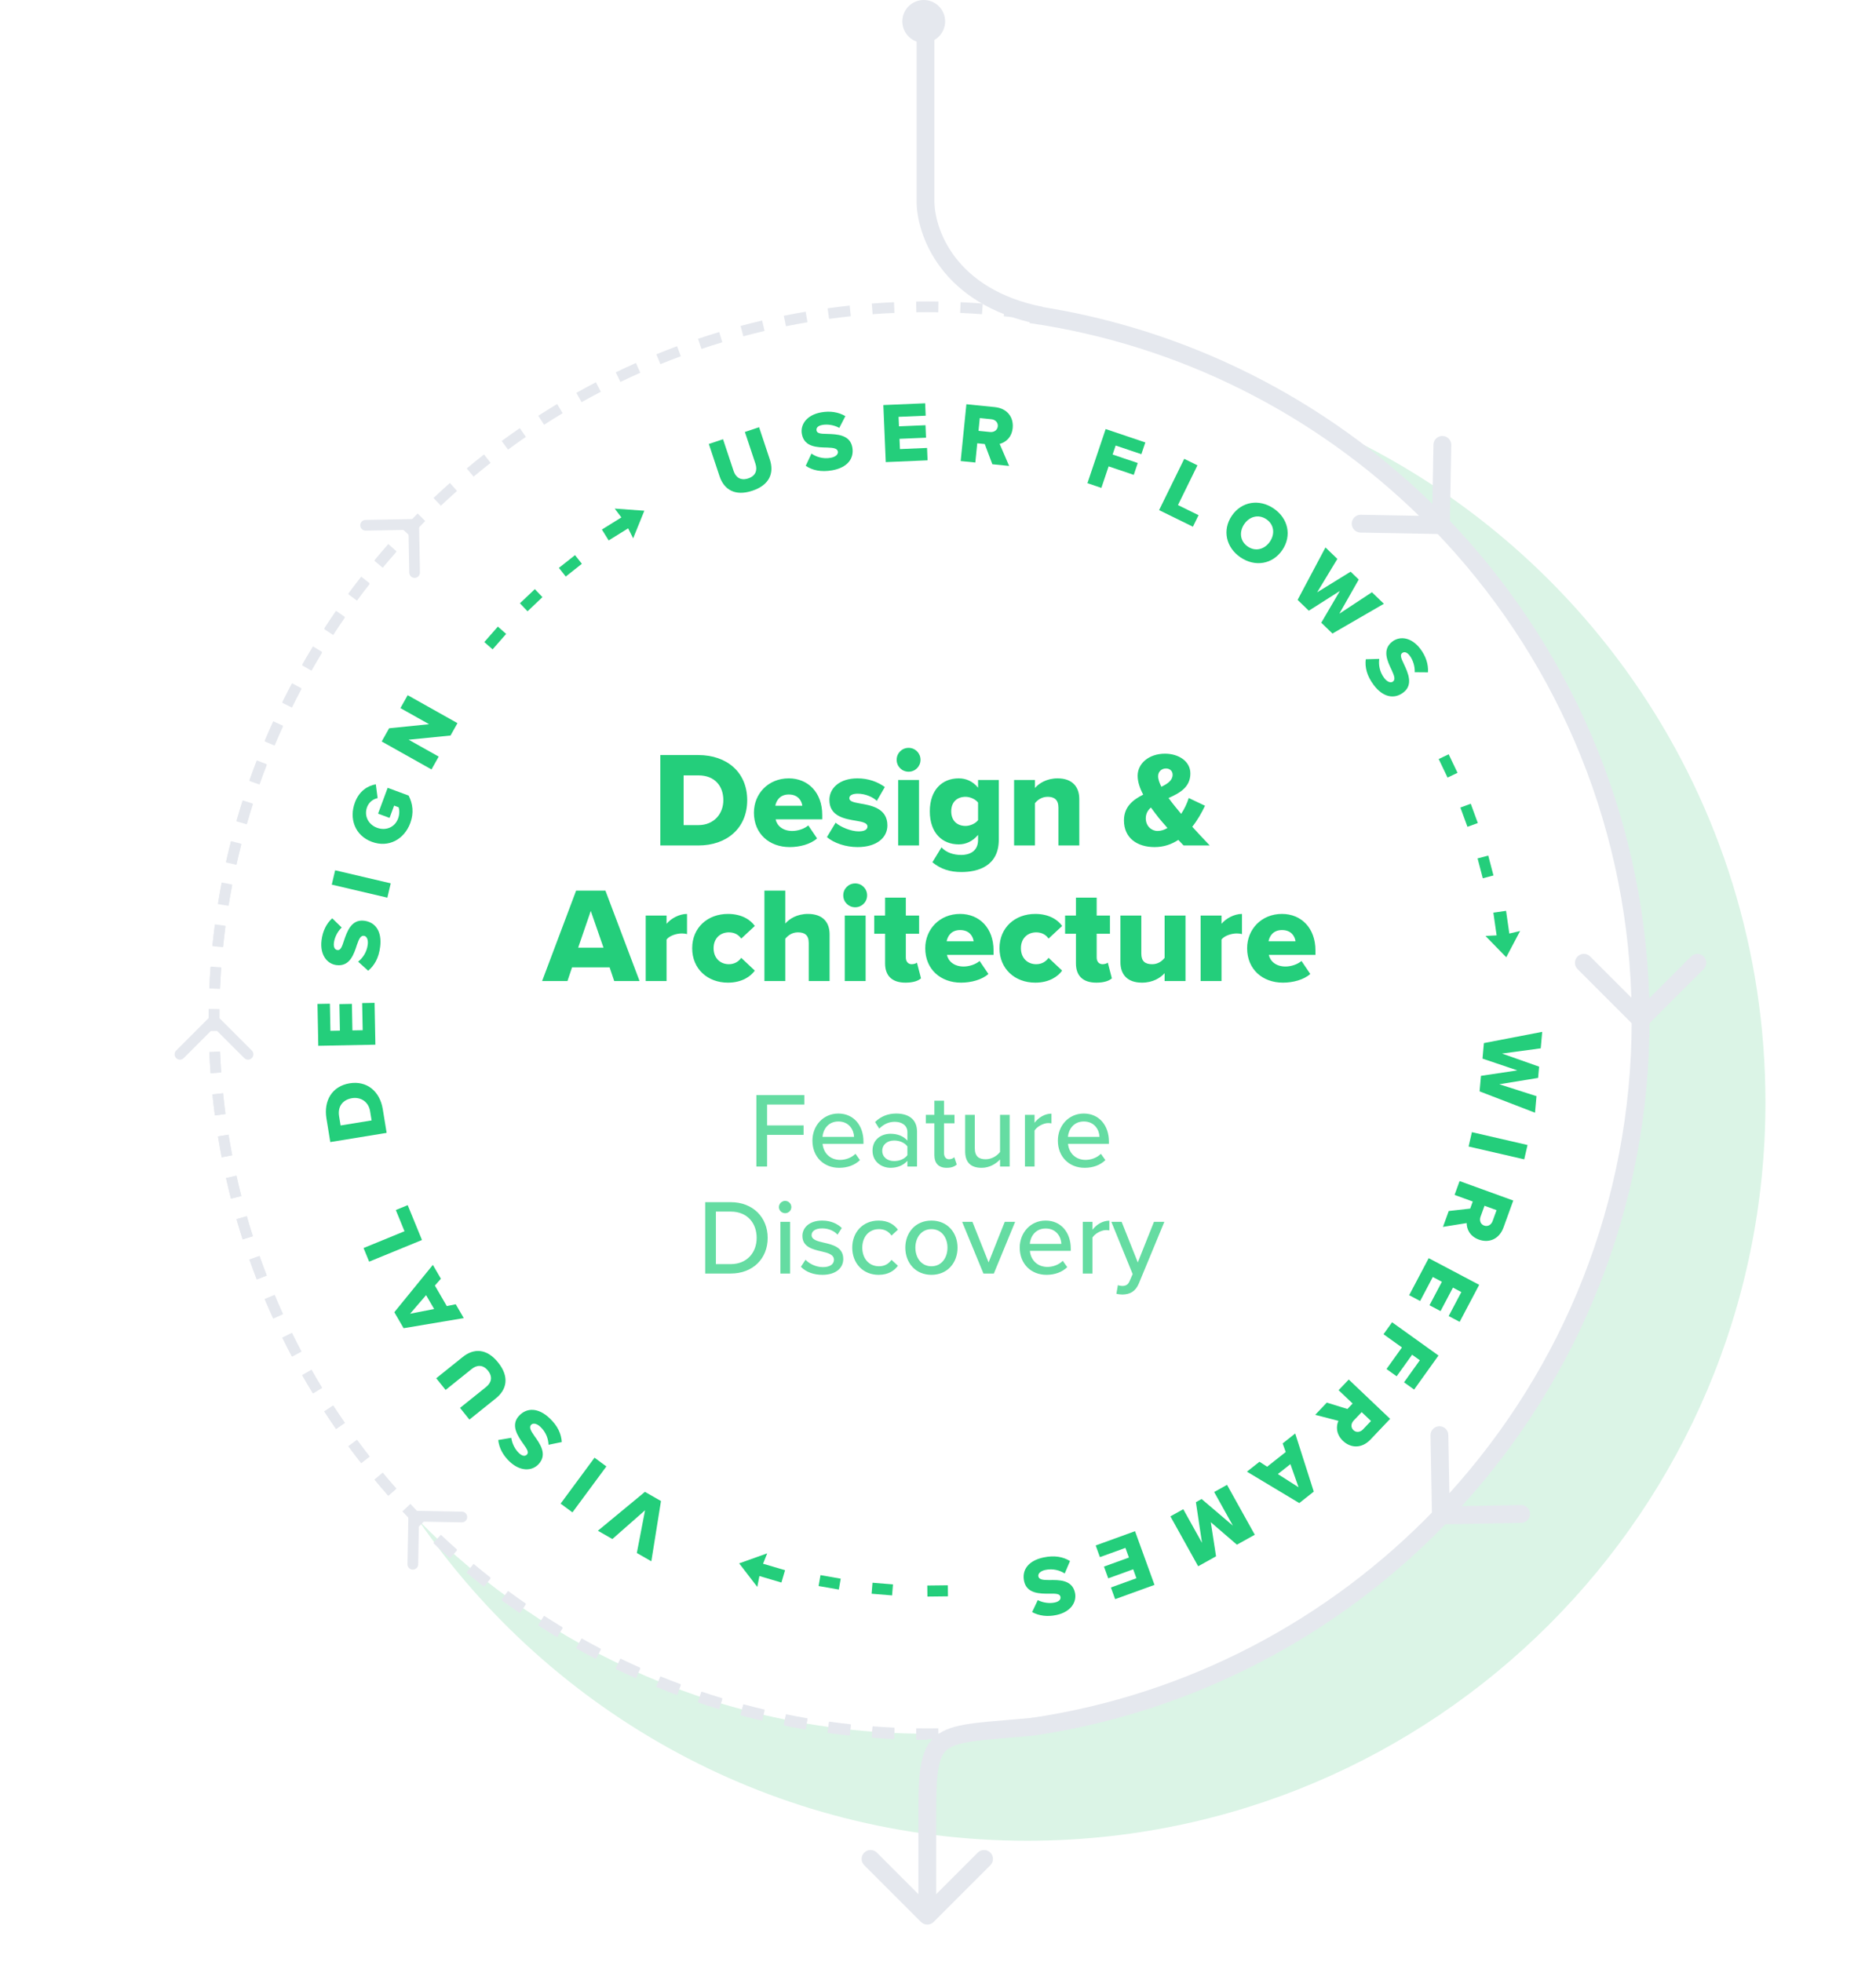 <svg width="526" height="550" viewBox="0 0 526 550" fill="none" xmlns="http://www.w3.org/2000/svg">
<g clip-path="url(#clip0_1_626)">
<g clip-path="url(#clip1_1_626)">
<path opacity="0.4" fill-rule="evenodd" clip-rule="evenodd" d="M260 486C370.457 486 460 396.457 460 286C460 216.059 424.099 154.503 369.72 118.756C443.405 150.449 495 223.699 495 309C495 423.323 402.323 516 288 516C217.159 516 154.629 480.414 117.312 426.143C153.6 463.086 204.124 486 260 486Z" fill="#A5E5C0"/>
<path fill-rule="evenodd" clip-rule="evenodd" d="M256.882 84.524C257.919 84.508 258.959 84.5 260 84.5C261.041 84.5 262.081 84.508 263.118 84.524L263.073 87.523C262.05 87.508 261.026 87.5 260 87.5C258.974 87.5 257.95 87.508 256.927 87.523L256.882 84.524ZM244.44 85.092C246.504 84.934 248.576 84.808 250.656 84.713L250.793 87.71C248.743 87.803 246.702 87.928 244.669 88.083L244.44 85.092ZM269.344 84.713C271.424 84.808 273.496 84.934 275.56 85.092L275.331 88.083C273.298 87.928 271.257 87.803 269.207 87.71L269.344 84.713ZM232.051 86.423C234.103 86.138 236.165 85.884 238.236 85.662L238.556 88.645C236.516 88.864 234.485 89.114 232.464 89.394L232.051 86.423ZM281.764 85.662C283.835 85.884 285.897 86.138 287.949 86.423L287.536 89.394C285.515 89.114 283.484 88.864 281.444 88.645L281.764 85.662ZM219.77 88.517C221.801 88.105 223.842 87.725 225.894 87.375L226.398 90.332C224.377 90.677 222.366 91.052 220.366 91.457L219.77 88.517ZM294.106 87.375C296.158 87.725 298.2 88.105 300.23 88.517L299.634 91.457C297.634 91.052 295.623 90.677 293.602 90.332L294.106 87.375ZM207.643 91.37C209.645 90.832 211.659 90.325 213.685 89.849L214.372 92.769C212.376 93.238 210.392 93.738 208.42 94.267L207.643 91.37ZM306.315 89.849C308.341 90.325 310.355 90.832 312.357 91.37L311.58 94.267C309.608 93.738 307.624 93.238 305.628 92.769L306.315 89.849ZM195.715 94.972C197.68 94.311 199.659 93.68 201.65 93.078L202.518 95.95C200.556 96.543 198.607 97.165 196.672 97.816L195.715 94.972ZM318.35 93.078C320.341 93.68 322.32 94.311 324.285 94.972L323.328 97.816C321.393 97.165 319.444 96.543 317.482 95.95L318.35 93.078ZM184.037 99.31C185.957 98.528 187.893 97.774 189.842 97.05L190.887 99.862C188.966 100.576 187.06 101.318 185.168 102.089L184.037 99.31ZM330.158 97.05C332.107 97.774 334.043 98.528 335.963 99.31L334.832 102.089C332.94 101.318 331.034 100.576 329.113 99.862L330.158 97.05ZM172.649 104.367C174.518 103.466 176.403 102.594 178.303 101.75L179.521 104.492C177.649 105.323 175.792 106.183 173.951 107.07L172.649 104.367ZM341.697 101.75C343.597 102.594 345.482 103.466 347.351 104.367L346.049 107.07C344.208 106.183 342.351 105.323 340.479 104.492L341.697 101.75ZM161.599 110.12C163.409 109.105 165.236 108.117 167.079 107.158L168.465 109.819C166.648 110.764 164.849 111.737 163.066 112.736L161.599 110.12ZM352.921 107.158C354.764 108.117 356.591 109.105 358.401 110.12L356.934 112.736C355.151 111.737 353.352 110.764 351.535 109.819L352.921 107.158ZM150.925 116.546C152.669 115.421 154.432 114.322 156.212 113.25L157.759 115.821C156.005 116.877 154.269 117.959 152.551 119.067L150.925 116.546ZM363.788 113.25C365.568 114.322 367.331 115.421 369.075 116.546L367.449 119.067C365.731 117.959 363.995 116.877 362.241 115.821L363.788 113.25ZM140.669 123.618C142.341 122.388 144.032 121.183 145.743 120.003L147.446 122.473C145.761 123.635 144.094 124.822 142.448 126.035L140.669 123.618ZM374.257 120.003C375.968 121.183 377.659 122.388 379.331 123.619L377.552 126.035C375.906 124.822 374.239 123.635 372.554 122.473L374.257 120.003ZM130.868 131.309C132.461 129.978 134.075 128.671 135.709 127.389L137.561 129.749C135.951 131.012 134.361 132.3 132.792 133.611L130.868 131.309ZM384.291 127.389C385.925 128.671 387.539 129.978 389.132 131.309L387.208 133.611C385.639 132.3 384.049 131.012 382.439 129.749L384.291 127.389ZM121.559 139.588C123.067 138.161 124.598 136.757 126.15 135.377L128.144 137.619C126.614 138.979 125.106 140.362 123.62 141.767L121.559 139.588ZM393.85 135.377C395.402 136.757 396.933 138.161 398.441 139.588L396.38 141.767C394.893 140.362 393.386 138.979 391.857 137.619L393.85 135.377ZM402.901 143.938C403.633 144.674 404.359 145.416 405.08 146.164C405.768 146.877 406.45 147.595 407.127 148.319L404.937 150.369C404.27 149.656 403.598 148.949 402.92 148.246C402.21 147.509 401.494 146.778 400.773 146.053L402.901 143.938ZM114.92 146.164C115.641 145.416 116.367 144.674 117.099 143.938L119.227 146.053C118.506 146.778 117.79 147.51 117.08 148.246C116.402 148.949 115.73 149.656 115.063 150.369L112.873 148.319C113.55 147.595 114.232 146.877 114.92 146.164ZM105.006 157.232C106.274 155.708 107.563 154.203 108.874 152.717L111.124 154.703C109.832 156.166 108.562 157.649 107.313 159.15L105.006 157.232ZM411.126 152.717C412.437 154.203 413.726 155.708 414.994 157.232L412.687 159.15C411.438 157.649 410.168 156.166 408.876 154.703L411.126 152.717ZM97.676 166.591C98.852 164.995 100.051 163.417 101.273 161.857L103.635 163.707C102.431 165.243 101.25 166.798 100.092 168.37L97.676 166.591ZM418.727 161.857C419.949 163.417 421.148 164.995 422.324 166.591L419.908 168.37C418.75 166.798 417.569 165.243 416.365 163.707L418.727 161.857ZM90.909 176.364C91.989 174.702 93.093 173.056 94.221 171.428L96.687 173.136C95.576 174.74 94.489 176.361 93.425 177.999L90.909 176.364ZM425.779 171.428C426.907 173.056 428.011 174.702 429.091 176.365L426.575 177.999C425.511 176.361 424.424 174.74 423.313 173.136L425.779 171.428ZM84.729 186.52C85.709 184.796 86.715 183.088 87.744 181.396L90.307 182.956C89.293 184.622 88.302 186.305 87.337 188.003L84.729 186.52ZM432.256 181.396C433.285 183.088 434.291 184.796 435.271 186.52L432.663 188.003C431.698 186.305 430.707 184.623 429.693 182.956L432.256 181.396ZM79.159 197.023C80.036 195.244 80.939 193.48 81.866 191.731L84.516 193.136C83.603 194.859 82.714 196.597 81.85 198.35L79.159 197.023ZM438.134 191.731C439.061 193.48 439.964 195.244 440.841 197.023L438.15 198.35C437.286 196.597 436.397 194.859 435.483 193.136L438.134 191.731ZM74.221 207.838C74.991 206.009 75.788 204.194 76.61 202.394L79.339 203.64C78.529 205.413 77.745 207.201 76.986 209.002L74.221 207.838ZM443.39 202.394C444.212 204.194 445.009 206.009 445.779 207.838L443.014 209.002C442.255 207.201 441.471 205.413 440.661 203.64L443.39 202.394ZM69.933 218.927C70.594 217.055 71.281 215.196 71.995 213.351L74.793 214.433C74.09 216.251 73.413 218.082 72.762 219.925L69.933 218.927ZM448.005 213.351C448.719 215.196 449.406 217.055 450.067 218.927L447.238 219.925C446.587 218.082 445.91 216.251 445.207 214.433L448.005 213.351ZM66.312 230.25C66.86 228.342 67.436 226.445 68.038 224.561L70.896 225.475C70.302 227.331 69.735 229.199 69.195 231.078L66.312 230.25ZM451.961 224.561C452.564 226.445 453.14 228.342 453.688 230.25L450.805 231.078C450.265 229.199 449.698 227.331 449.104 225.475L451.961 224.561ZM63.37 241.77C63.804 239.832 64.266 237.905 64.755 235.988L67.662 236.731C67.18 238.618 66.725 240.517 66.297 242.426L63.37 241.77ZM455.245 235.988C455.734 237.905 456.196 239.832 456.63 241.771L453.703 242.426C453.275 240.517 452.82 238.618 452.338 236.731L455.245 235.988ZM61.117 253.442C61.435 251.481 61.782 249.53 62.157 247.589L65.103 248.158C64.734 250.07 64.392 251.992 64.078 253.923L61.117 253.442ZM457.843 247.589C458.218 249.53 458.565 251.481 458.883 253.442L455.922 253.923C455.608 251.992 455.266 250.07 454.897 248.158L457.843 247.589ZM59.558 265.229C59.76 263.252 59.991 261.283 60.25 259.323L63.224 259.717C62.969 261.647 62.742 263.587 62.542 265.534L59.558 265.229ZM459.75 259.323C460.009 261.283 460.24 263.252 460.442 265.229L457.458 265.534C457.258 263.587 457.031 261.647 456.775 259.717L459.75 259.323ZM58.694 277.084C58.78 275.099 58.895 273.121 59.039 271.151L62.031 271.369C61.89 273.31 61.776 275.258 61.691 277.214L58.694 277.084ZM460.961 271.151C461.105 273.121 461.22 275.099 461.306 277.084L458.309 277.214C458.224 275.258 458.11 273.31 457.969 271.369L460.961 271.151ZM58.5 286C58.5 285.006 58.507 284.015 58.522 283.025L61.521 283.068C61.507 284.044 61.5 285.021 61.5 286C61.5 286.979 61.507 287.956 61.521 288.932L58.522 288.975C58.507 287.985 58.5 286.993 58.5 286ZM461.478 283.025C461.493 284.015 461.5 285.007 461.5 286C461.5 286.994 461.493 287.985 461.478 288.975L458.479 288.932C458.493 287.956 458.5 286.979 458.5 286C458.5 285.021 458.493 284.044 458.479 283.068L461.478 283.025ZM59.039 300.849C58.895 298.879 58.78 296.901 58.694 294.916L61.691 294.786C61.776 296.742 61.89 298.69 62.031 300.631L59.039 300.849ZM461.306 294.916C461.22 296.901 461.105 298.879 460.961 300.849L457.969 300.631C458.11 298.69 458.224 296.742 458.309 294.786L461.306 294.916ZM60.25 312.677C59.991 310.717 59.76 308.748 59.558 306.771L62.542 306.466C62.742 308.413 62.969 310.353 63.224 312.283L60.25 312.677ZM460.442 306.771C460.24 308.748 460.009 310.717 459.75 312.677L456.775 312.283C457.031 310.353 457.258 308.413 457.458 306.466L460.442 306.771ZM62.157 324.411C61.782 322.47 61.435 320.519 61.117 318.558L64.078 318.077C64.392 320.008 64.734 321.93 65.103 323.842L62.157 324.411ZM458.883 318.558C458.564 320.519 458.218 322.47 457.843 324.411L454.897 323.842C455.266 321.93 455.608 320.008 455.922 318.077L458.883 318.558ZM64.755 336.012C64.266 334.095 63.804 332.168 63.37 330.229L66.297 329.574C66.725 331.483 67.18 333.382 67.662 335.269L64.755 336.012ZM456.63 330.23C456.196 332.168 455.734 334.095 455.245 336.012L452.338 335.269C452.82 333.382 453.275 331.483 453.703 329.574L456.63 330.23ZM68.038 347.439C67.436 345.555 66.86 343.658 66.312 341.75L69.195 340.922C69.735 342.801 70.302 344.669 70.896 346.525L68.038 347.439ZM453.688 341.75C453.14 343.658 452.564 345.555 451.961 347.439L449.104 346.525C449.698 344.669 450.265 342.801 450.805 340.922L453.688 341.75ZM71.995 358.649C71.281 356.804 70.594 354.945 69.933 353.073L72.762 352.075C73.413 353.918 74.09 355.749 74.793 357.567L71.995 358.649ZM450.067 353.073C449.406 354.945 448.719 356.804 448.005 358.649L445.207 357.567C445.91 355.749 446.587 353.918 447.238 352.075L450.067 353.073ZM76.61 369.606C75.788 367.806 74.991 365.991 74.221 364.162L76.986 362.998C77.745 364.799 78.529 366.587 79.339 368.36L76.61 369.606ZM445.779 364.162C445.009 365.991 444.212 367.806 443.39 369.606L440.661 368.36C441.471 366.587 442.255 364.799 443.014 362.998L445.779 364.162ZM81.866 380.269C80.939 378.52 80.036 376.756 79.159 374.977L81.85 373.65C82.714 375.403 83.603 377.141 84.516 378.864L81.866 380.269ZM440.841 374.977C439.964 376.756 439.061 378.52 438.134 380.269L435.483 378.864C436.397 377.141 437.286 375.403 438.15 373.65L440.841 374.977ZM87.744 390.603C86.715 388.912 85.709 387.204 84.729 385.48L87.337 383.997C88.302 385.695 89.293 387.378 90.307 389.044L87.744 390.603ZM435.271 385.48C434.291 387.204 433.285 388.912 432.256 390.604L429.693 389.044C430.707 387.378 431.697 385.695 432.663 383.997L435.271 385.48ZM94.221 400.572C93.093 398.944 91.989 397.298 90.909 395.635L93.425 394.001C94.489 395.639 95.576 397.26 96.687 398.864L94.221 400.572ZM429.091 395.635C428.011 397.298 426.907 398.944 425.779 400.572L423.313 398.864C424.424 397.26 425.511 395.639 426.575 394.001L429.091 395.635ZM101.273 410.143C100.051 408.583 98.852 407.005 97.676 405.409L100.092 403.63C101.25 405.202 102.431 406.757 103.635 408.293L101.273 410.143ZM422.324 405.409C421.148 407.005 419.949 408.583 418.727 410.143L416.365 408.293C417.569 406.757 418.75 405.202 419.908 403.63L422.324 405.409ZM108.874 419.283C107.563 417.797 106.274 416.292 105.006 414.768L107.313 412.85C108.562 414.351 109.832 415.834 111.124 417.297L108.874 419.283ZM414.994 414.768C413.726 416.292 412.437 417.797 411.126 419.283L408.876 417.297C410.168 415.834 411.438 414.351 412.687 412.85L414.994 414.768ZM114.92 425.836C114.232 425.123 113.55 424.405 112.873 423.681L115.063 421.631C115.73 422.344 116.402 423.051 117.08 423.754C117.79 424.49 118.506 425.221 119.227 425.947L117.099 428.062C116.367 427.326 115.641 426.584 114.92 425.836ZM407.127 423.681C406.45 424.405 405.768 425.123 405.08 425.836C404.359 426.584 403.633 427.326 402.901 428.062L400.773 425.947C401.494 425.221 402.21 424.491 402.92 423.754C403.598 423.051 404.27 422.344 404.937 421.631L407.127 423.681ZM126.15 436.623C124.598 435.243 123.067 433.839 121.559 432.412L123.62 430.233C125.106 431.638 126.614 433.021 128.144 434.381L126.15 436.623ZM398.441 432.412C396.933 433.839 395.402 435.243 393.85 436.623L391.857 434.381C393.386 433.021 394.893 431.638 396.38 430.233L398.441 432.412ZM135.709 444.611C134.075 443.329 132.461 442.022 130.868 440.691L132.792 438.389C134.361 439.7 135.951 440.988 137.561 442.251L135.709 444.611ZM389.132 440.691C387.539 442.022 385.925 443.329 384.291 444.611L382.439 442.251C384.049 440.988 385.639 439.7 387.208 438.389L389.132 440.691ZM145.743 451.997C144.032 450.817 142.341 449.612 140.669 448.381L142.448 445.965C144.094 447.178 145.761 448.365 147.446 449.527L145.743 451.997ZM379.331 448.382C377.659 449.612 375.968 450.817 374.257 451.997L372.554 449.527C374.239 448.365 375.906 447.178 377.552 445.965L379.331 448.382ZM156.212 458.75C154.432 457.678 152.669 456.579 150.925 455.454L152.551 452.933C154.269 454.041 156.005 455.123 157.759 456.179L156.212 458.75ZM369.075 455.454C367.331 456.579 365.568 457.678 363.788 458.75L362.241 456.179C363.995 455.123 365.731 454.041 367.449 452.933L369.075 455.454ZM167.079 464.842C165.236 463.883 163.409 462.895 161.599 461.88L163.066 459.264C164.849 460.263 166.648 461.236 168.465 462.181L167.079 464.842ZM358.401 461.88C356.591 462.895 354.764 463.883 352.921 464.842L351.535 462.181C353.352 461.236 355.151 460.263 356.934 459.264L358.401 461.88ZM178.303 470.25C176.403 469.406 174.518 468.534 172.649 467.633L173.951 464.93C175.792 465.817 177.649 466.677 179.521 467.508L178.303 470.25ZM347.351 467.633C345.482 468.534 343.597 469.406 341.697 470.25L340.479 467.508C342.351 466.677 344.208 465.817 346.049 464.93L347.351 467.633ZM189.842 474.95C187.893 474.226 185.957 473.472 184.037 472.69L185.168 469.911C187.06 470.682 188.966 471.424 190.887 472.138L189.842 474.95ZM335.963 472.69C334.043 473.472 332.107 474.226 330.158 474.95L329.113 472.138C331.034 471.424 332.94 470.682 334.832 469.911L335.963 472.69ZM201.65 478.922C199.659 478.32 197.68 477.689 195.715 477.028L196.672 474.184C198.607 474.835 200.556 475.457 202.518 476.05L201.65 478.922ZM324.285 477.028C322.32 477.689 320.341 478.32 318.35 478.922L317.482 476.05C319.444 475.457 321.393 474.835 323.328 474.184L324.285 477.028ZM213.685 482.151C211.659 481.675 209.645 481.168 207.643 480.63L208.42 477.733C210.392 478.262 212.376 478.762 214.372 479.231L213.685 482.151ZM312.357 480.63C310.355 481.168 308.341 481.675 306.315 482.151L305.628 479.231C307.624 478.762 309.608 478.262 311.58 477.733L312.357 480.63ZM225.894 484.625C223.842 484.275 221.8 483.895 219.77 483.483L220.366 480.543C222.366 480.948 224.377 481.323 226.398 481.668L225.894 484.625ZM300.23 483.483C298.199 483.895 296.158 484.275 294.106 484.625L293.602 481.668C295.623 481.323 297.634 480.948 299.634 480.543L300.23 483.483ZM238.236 486.338C236.165 486.116 234.103 485.862 232.051 485.577L232.464 482.606C234.485 482.886 236.516 483.136 238.556 483.355L238.236 486.338ZM287.949 485.577C285.897 485.862 283.835 486.116 281.764 486.338L281.444 483.355C283.484 483.136 285.515 482.886 287.536 482.606L287.949 485.577ZM250.656 487.287C248.576 487.192 246.504 487.066 244.44 486.908L244.669 483.917C246.702 484.072 248.743 484.197 250.793 484.29L250.656 487.287ZM275.56 486.908C273.496 487.066 271.424 487.192 269.344 487.287L269.207 484.29C271.257 484.197 273.298 484.072 275.331 483.917L275.56 486.908ZM260 487.5C258.959 487.5 257.919 487.492 256.882 487.476L256.927 484.477C257.95 484.492 258.974 484.5 260 484.5C261.026 484.5 262.05 484.492 263.073 484.477L263.118 487.476C262.081 487.492 261.041 487.5 260 487.5Z" fill="#E5E8EE"/>
<path fill-rule="evenodd" clip-rule="evenodd" d="M114.5 424.973C114.515 424.144 115.199 423.485 116.027 423.5L129.525 423.747C130.353 423.762 131.012 424.446 130.997 425.274C130.982 426.103 130.298 426.762 129.47 426.747L118.824 426.552L117.447 427.921L117.253 438.525C117.237 439.353 116.554 440.013 115.725 439.997C114.897 439.982 114.238 439.299 114.253 438.47L114.5 424.973ZM126.15 436.828C124.598 435.448 123.067 434.044 121.559 432.617L123.62 430.437C125.106 431.843 126.614 433.226 128.143 434.586L126.15 436.828ZM135.709 444.816C134.075 443.534 132.461 442.227 130.868 440.896L132.792 438.593C134.361 439.905 135.951 441.193 137.561 442.456L135.709 444.816ZM145.742 452.202C144.032 451.022 142.341 449.817 140.669 448.586L142.447 446.17C144.094 447.383 145.76 448.57 147.445 449.732L145.742 452.202ZM156.212 458.954C154.431 457.882 152.669 456.784 150.925 455.659L152.551 453.138C154.269 454.246 156.005 455.328 157.759 456.384L156.212 458.954ZM167.079 465.047C165.235 464.087 163.408 463.1 161.599 462.085L163.066 459.468C164.848 460.468 166.648 461.441 168.464 462.386L167.079 465.047ZM178.303 470.455C176.403 469.611 174.518 468.738 172.649 467.838L173.951 465.135C175.792 466.022 177.649 466.882 179.52 467.713L178.303 470.455ZM189.842 475.155C187.892 474.43 185.957 473.677 184.036 472.895L185.168 470.116C187.06 470.887 188.966 471.629 190.887 472.342L189.842 475.155ZM201.65 479.127C199.659 478.525 197.68 477.894 195.715 477.233L196.671 474.389C198.607 475.04 200.556 475.662 202.518 476.255L201.65 479.127ZM213.685 482.356C211.659 481.88 209.645 481.373 207.642 480.835L208.42 477.938C210.392 478.467 212.376 478.967 214.372 479.436L213.685 482.356ZM225.894 484.83C223.842 484.48 221.8 484.099 219.77 483.688L220.366 480.748C222.366 481.153 224.377 481.528 226.398 481.873L225.894 484.83ZM238.235 486.543C236.164 486.321 234.103 486.067 232.051 485.782L232.463 482.811C234.485 483.091 236.516 483.341 238.556 483.56L238.235 486.543ZM250.656 487.492C248.576 487.397 246.503 487.271 244.44 487.113L244.668 484.122C246.701 484.277 248.743 484.402 250.793 484.495L250.656 487.492ZM260 487.705C258.958 487.705 257.919 487.697 256.881 487.681L256.927 484.682C257.949 484.697 258.974 484.705 260 484.705V487.705Z" fill="#E5E8EE"/>
<path fill-rule="evenodd" clip-rule="evenodd" d="M115.973 145.5C116.801 145.485 117.485 146.144 117.5 146.973L117.747 160.47C117.762 161.299 117.103 161.982 116.274 161.997C115.446 162.013 114.762 161.353 114.747 160.525L114.549 149.683L113.338 148.549L102.53 148.747C101.701 148.762 101.018 148.103 101.002 147.274C100.987 146.446 101.646 145.762 102.475 145.747L115.973 145.5ZM111.124 154.498C109.832 155.961 108.562 157.444 107.313 158.945L105.006 157.027C106.274 155.503 107.563 153.998 108.874 152.513L111.124 154.498ZM103.635 163.502C102.431 165.038 101.25 166.593 100.092 168.165L97.676 166.386C98.852 164.79 100.051 163.212 101.273 161.652L103.635 163.502ZM96.687 172.931C95.576 174.535 94.489 176.156 93.425 177.794L90.909 176.16C91.989 174.497 93.093 172.851 94.221 171.223L96.687 172.931ZM90.307 182.751C89.293 184.418 88.302 186.1 87.337 187.798L84.729 186.315C85.709 184.591 86.715 182.883 87.744 181.192L90.307 182.751ZM84.516 192.931C83.603 194.654 82.714 196.392 81.85 198.145L79.159 196.818C80.036 195.039 80.939 193.275 81.866 191.526L84.516 192.931ZM79.339 203.435C78.529 205.208 77.745 206.996 76.986 208.797L74.221 207.633C74.991 205.804 75.788 203.989 76.61 202.189L79.339 203.435ZM74.793 214.228C74.09 216.046 73.413 217.877 72.762 219.72L69.933 218.722C70.594 216.85 71.281 214.992 71.995 213.146L74.793 214.228ZM70.896 225.27C70.302 227.126 69.735 228.994 69.195 230.874L66.312 230.045C66.86 228.137 67.436 226.241 68.038 224.356L70.896 225.27ZM67.662 236.526C67.18 238.414 66.725 240.312 66.297 242.221L63.37 241.566C63.804 239.628 64.266 237.7 64.755 235.783L67.662 236.526ZM65.103 247.953C64.734 249.865 64.392 251.787 64.078 253.718L61.117 253.237C61.435 251.276 61.782 249.325 62.157 247.384L65.103 247.953ZM63.224 259.512C62.969 261.442 62.742 263.382 62.542 265.329L59.558 265.024C59.76 263.047 59.991 261.078 60.25 259.118L63.224 259.512ZM62.031 271.164C61.89 273.105 61.776 275.054 61.691 277.009L58.694 276.879C58.78 274.894 58.895 272.916 59.039 270.946L62.031 271.164ZM61.521 282.863C61.507 283.839 61.5 284.816 61.5 285.795H58.5C58.5 284.802 58.507 283.81 58.522 282.82L61.521 282.863Z" fill="#E5E8EE"/>
<path fill-rule="evenodd" clip-rule="evenodd" d="M58.939 284.939C59.525 284.354 60.475 284.354 61.061 284.939L70.607 294.485C71.192 295.071 71.192 296.021 70.607 296.607C70.021 297.192 69.071 297.192 68.485 296.607L60.821 288.942L59.155 288.966L51.515 296.607C50.929 297.192 49.979 297.192 49.393 296.607C48.808 296.021 48.808 295.071 49.393 294.485L58.939 284.939ZM59.039 300.849C58.895 298.879 58.78 296.901 58.694 294.916L61.691 294.786C61.776 296.742 61.89 298.69 62.031 300.631L59.039 300.849ZM60.251 312.677C59.991 310.717 59.76 308.748 59.558 306.771L62.542 306.466C62.742 308.413 62.969 310.353 63.225 312.283L60.251 312.677ZM62.157 324.411C61.782 322.47 61.435 320.519 61.117 318.558L64.078 318.077C64.392 320.008 64.734 321.93 65.103 323.842L62.157 324.411ZM64.755 336.012C64.266 334.095 63.804 332.168 63.37 330.229L66.297 329.574C66.725 331.483 67.18 333.381 67.662 335.269L64.755 336.012ZM68.039 347.439C67.436 345.555 66.86 343.658 66.312 341.75L69.195 340.922C69.736 342.801 70.302 344.669 70.896 346.525L68.039 347.439ZM71.995 358.649C71.281 356.804 70.594 354.945 69.933 353.073L72.762 352.075C73.413 353.918 74.09 355.749 74.793 357.567L71.995 358.649ZM76.61 369.606C75.788 367.806 74.991 365.991 74.221 364.162L76.986 362.998C77.745 364.799 78.529 366.587 79.339 368.36L76.61 369.606ZM81.866 380.269C80.939 378.52 80.036 376.756 79.159 374.977L81.85 373.65C82.714 375.403 83.603 377.141 84.517 378.864L81.866 380.269ZM87.744 390.603C86.715 388.912 85.71 387.204 84.729 385.48L87.337 383.997C88.302 385.695 89.293 387.377 90.307 389.044L87.744 390.603ZM94.221 400.572C93.093 398.944 91.989 397.298 90.909 395.635L93.425 394.001C94.489 395.639 95.576 397.26 96.687 398.864L94.221 400.572ZM101.273 410.143C100.051 408.583 98.852 407.005 97.677 405.409L100.092 403.63C101.25 405.202 102.431 406.757 103.635 408.293L101.273 410.143ZM108.874 419.283C107.563 417.797 106.274 416.292 105.006 414.768L107.313 412.85C108.562 414.351 109.832 415.834 111.124 417.297L108.874 419.283ZM114.92 425.836C114.232 425.123 113.55 424.405 112.873 423.681L115.063 421.631C115.73 422.344 116.403 423.051 117.08 423.754L114.92 425.836Z" fill="#E5E8EE"/>
<path fill-rule="evenodd" clip-rule="evenodd" d="M289.134 481.571C333.263 475.047 372.64 453.926 402.2 423.265L405.8 426.735C375.498 458.165 335.122 479.827 289.866 486.517L289.134 481.571Z" fill="#E5E8EE"/>
<path fill-rule="evenodd" clip-rule="evenodd" d="M406.387 418.581C438.152 383.53 457.5 337.027 457.5 286H462.5C462.5 338.438 442.565 386.224 409.866 422.187L426.45 421.884C427.831 421.859 428.97 422.957 428.996 424.338C429.021 425.718 427.922 426.858 426.542 426.883L404.046 427.295C402.665 427.32 401.526 426.221 401.5 424.841L401.089 402.345C401.064 400.964 402.162 399.825 403.543 399.799C404.923 399.774 406.063 400.873 406.088 402.253L406.387 418.581Z" fill="#E5E8EE"/>
<path fill-rule="evenodd" clip-rule="evenodd" d="M457.407 279.666C455.858 228.86 435.125 182.886 402.2 148.735L405.8 145.265C439.625 180.351 460.907 227.622 462.414 279.845L474.142 268.117C475.118 267.141 476.701 267.141 477.678 268.117C478.654 269.094 478.654 270.676 477.678 271.653L461.768 287.563C460.791 288.539 459.209 288.539 458.232 287.563L442.322 271.653C441.346 270.676 441.346 269.094 442.322 268.117C443.299 267.141 444.882 267.141 445.858 268.117L457.407 279.666Z" fill="#E5E8EE"/>
<path fill-rule="evenodd" clip-rule="evenodd" d="M397.877 144.593C368.737 116.175 330.85 96.692 288.641 90.561L289.359 85.613C332.764 91.918 371.704 111.989 401.609 141.248L401.912 124.663C401.937 123.283 403.077 122.184 404.457 122.209C405.838 122.234 406.936 123.374 406.911 124.755L406.5 147.251C406.474 148.631 405.335 149.73 403.954 149.705L381.458 149.293C380.078 149.268 378.979 148.128 379.004 146.748C379.029 145.367 380.169 144.269 381.549 144.294L397.877 144.593Z" fill="#E5E8EE"/>
<path fill-rule="evenodd" clip-rule="evenodd" d="M257 55.977C256.825 65.732 263.825 85.499 291.517 90.953L292.483 86.047C267.398 81.106 261.853 63.635 261.999 56.048L262 56.024V6L257 6V55.977Z" fill="#E5E8EE"/>
<path d="M265 6C265 9.314 262.314 12 259 12C255.686 12 253 9.314 253 6C253 2.686 255.686 0 259 0C262.314 0 265 2.686 265 6Z" fill="#E5E8EE"/>
<path fill-rule="evenodd" clip-rule="evenodd" d="M263.26 494.981C262.662 497.795 262.5 501.771 262.5 507.627V530.965L274.142 519.322C275.119 518.346 276.701 518.346 277.678 519.322C278.654 520.299 278.654 521.882 277.678 522.858L261.768 538.768C260.792 539.744 259.209 539.744 258.232 538.768L242.322 522.858C241.346 521.882 241.346 520.299 242.322 519.322C243.299 518.346 244.882 518.346 245.858 519.322L257.5 530.965V507.627C257.5 501.828 257.646 497.344 258.369 493.941C259.118 490.419 260.551 487.753 263.297 485.943C265.851 484.26 269.259 483.528 273.383 483.011C275.976 482.686 279.083 482.427 282.7 482.125C284.872 481.943 287.229 481.746 289.769 481.511L290.231 486.489C287.55 486.738 285.137 486.939 282.952 487.121C279.434 487.415 276.507 487.659 274.004 487.972C269.922 488.484 267.551 489.128 266.048 490.118C264.736 490.983 263.833 492.287 263.26 494.981Z" fill="#E5E8EE"/>
<path d="M415.241 301.578L425.448 300.052L415.67 296.749L416.057 292.398L432.408 289.25L431.998 293.864L421.145 295.332L431.541 299.004L431.26 302.159L420.38 303.938L430.805 307.275L430.393 311.913L414.854 305.929L415.241 301.578Z" fill="#24CE7B"/>
<path d="M412.697 317.367L428.296 320.964L427.368 324.987L411.77 321.39L412.697 317.367Z" fill="#24CE7B"/>
<path d="M406.202 339.471L412.218 338.792L412.937 336.807L407.838 334.958L409.244 331.078L424.294 336.532L421.563 344.068C420.353 347.408 417.455 348.502 414.657 347.488C412.039 346.539 411.221 344.43 411.231 342.851L404.591 343.916L406.202 339.471ZM416.133 343.555C417.171 343.932 418.136 343.311 418.504 342.296L419.616 339.227L416.231 338.001L415.119 341.069C414.751 342.085 415.095 343.179 416.133 343.555Z" fill="#24CE7B"/>
<path d="M400.584 352.689L414.741 360.161L409.263 370.54L406.186 368.916L409.737 362.188L407.381 360.944L403.908 367.524L400.809 365.889L404.282 359.309L401.735 357.965L398.184 364.693L395.106 363.069L400.584 352.689Z" fill="#24CE7B"/>
<path d="M390.317 370.656L403.33 379.978L396.496 389.519L393.667 387.492L398.097 381.307L395.932 379.756L391.599 385.804L388.751 383.764L393.083 377.715L387.913 374.012L390.317 370.656Z" fill="#24CE7B"/>
<path d="M372.016 393.177L377.799 394.965L379.254 393.434L375.323 389.697L378.166 386.705L389.77 397.733L384.248 403.543C381.801 406.118 378.707 405.959 376.55 403.909C374.532 401.991 374.627 399.731 375.27 398.289L368.759 396.604L372.016 393.177ZM379.478 400.898C380.278 401.658 381.411 401.477 382.155 400.694L384.404 398.328L381.794 395.848L379.546 398.214C378.802 398.997 378.678 400.137 379.478 400.898Z" fill="#24CE7B"/>
<path d="M353.141 409.752L355.285 411.148L360.499 407.024L359.636 404.617L363.157 401.833L368.36 418.127L364.293 421.342L349.621 412.536L353.141 409.752ZM364.094 416.91L361.811 410.424L358.29 413.208L364.094 416.91Z" fill="#24CE7B"/>
<path d="M331.771 423.058L337.022 432.495L335.315 421.085L336.909 420.198L345.684 427.675L340.432 418.238L344.039 416.231L351.823 430.219L346.811 433.008L339.485 426.703L340.96 436.264L335.947 439.053L328.164 425.065L331.771 423.058Z" fill="#24CE7B"/>
<path d="M318.245 429.223L323.7 444.273L312.666 448.272L311.481 445L318.633 442.408L317.726 439.903L310.731 442.438L309.537 439.144L316.532 436.609L315.55 433.901L308.398 436.493L307.212 433.222L318.245 429.223Z" fill="#24CE7B"/>
<path d="M300.016 437.59L298.53 441.076C297.162 440.191 295.224 439.625 293.089 440.083C291.704 440.38 290.985 441.148 291.147 441.899C291.338 442.791 292.422 442.926 294.164 442.921C296.856 442.883 300.611 442.765 301.406 446.472C301.97 449.1 300.23 451.855 296.217 452.716C293.706 453.255 291.363 452.972 289.389 451.898L290.976 448.539C292.522 449.336 294.35 449.508 295.735 449.211C297.072 448.924 297.473 448.274 297.327 447.593C297.151 446.772 296.128 446.697 294.321 446.741C291.624 446.755 287.896 446.77 287.136 443.226C286.461 440.082 288.336 437.495 292.536 436.593C295.704 435.914 298.121 436.426 300.016 437.59Z" fill="#24CE7B"/>
<path d="M265.757 444.386L265.793 447.482L260.033 447.549L259.997 444.453L265.757 444.386Z" fill="#24CE7B"/>
<path d="M250.376 444.136L250.125 447.222L244.384 446.756L244.635 443.67L250.376 444.136Z" fill="#24CE7B"/>
<path d="M235.724 442.532L235.19 445.582L229.516 444.589L230.05 441.539L235.724 442.532Z" fill="#24CE7B"/>
<path d="M215.112 435.432L213.951 438.342L220.119 440.165L219.099 443.618L212.931 441.795L212.329 444.845L207.25 438.239L215.112 435.432Z" fill="#24CE7B"/>
<path d="M185.328 420.766L182.622 437.655L178.557 435.334L180.864 423.358L171.701 431.419L167.637 429.098L180.827 418.196L185.328 420.766Z" fill="#24CE7B"/>
<path d="M170.017 411.071L160.506 423.947L157.186 421.495L166.697 408.619L170.017 411.071Z" fill="#24CE7B"/>
<path d="M157.51 404.234L153.799 405C153.746 403.372 153.106 401.457 151.512 399.964C150.479 398.996 149.438 398.843 148.913 399.404C148.289 400.07 148.796 401.038 149.794 402.465C151.36 404.655 153.598 407.673 151.006 410.44C149.168 412.402 145.913 412.542 142.917 409.737C141.043 407.981 139.939 405.895 139.696 403.662L143.361 403.049C143.587 404.774 144.488 406.374 145.522 407.342C146.52 408.278 147.283 408.236 147.759 407.728C148.333 407.115 147.812 406.232 146.745 404.772C145.196 402.565 143.058 399.511 145.536 396.866C147.734 394.518 150.929 394.584 154.064 397.52C156.429 399.735 157.386 402.013 157.51 404.234Z" fill="#24CE7B"/>
<path d="M139.043 391.974L131.613 397.938L128.984 394.662L136.302 388.789C137.781 387.602 138.217 385.96 136.82 384.219C135.438 382.497 133.74 382.567 132.261 383.754L124.943 389.627L122.314 386.352L129.726 380.403C132.833 377.909 136.45 377.93 139.665 381.936C142.88 385.941 142.113 389.511 139.043 391.974Z" fill="#24CE7B"/>
<path d="M123.621 358.449L121.935 360.372L125.274 366.12L127.78 365.608L130.034 369.489L113.166 372.321L110.562 367.838L121.367 354.568L123.621 358.449ZM114.977 368.271L121.722 366.934L119.468 363.054L114.977 368.271Z" fill="#24CE7B"/>
<path d="M118.315 347.597L103.503 353.667L101.937 349.847L113.419 345.142L110.98 339.191L114.311 337.826L118.315 347.597Z" fill="#24CE7B"/>
<path d="M108.408 317.566L92.609 320.143L91.527 313.511C90.716 308.537 93.117 304.473 98.02 303.673C102.923 302.874 106.515 305.96 107.323 310.91L108.408 317.566ZM104.191 314.072L103.773 311.513C103.321 308.742 101.045 307.46 98.7 307.842C96.26 308.24 94.605 310.018 95.076 312.908L95.498 315.49L104.191 314.072Z" fill="#24CE7B"/>
<path d="M105.25 292.846L89.245 293.155L89.018 281.421L92.498 281.354L92.644 288.961L95.308 288.909L95.164 281.471L98.668 281.403L98.811 288.842L101.691 288.786L101.544 281.179L105.023 281.112L105.25 292.846Z" fill="#24CE7B"/>
<path d="M103.224 272.109L100.41 269.571C101.691 268.565 102.856 266.916 103.116 264.748C103.285 263.342 102.792 262.412 102.03 262.321C101.124 262.212 100.644 263.194 100.083 264.843C99.244 267.401 98.137 270.991 94.372 270.539C91.703 270.218 89.663 267.677 90.152 263.602C90.458 261.053 91.487 258.928 93.144 257.411L95.806 260.002C94.549 261.205 93.793 262.879 93.624 264.285C93.461 265.643 93.946 266.233 94.637 266.316C95.471 266.416 95.874 265.474 96.419 263.75C97.282 261.195 98.479 257.664 102.078 258.096C105.271 258.48 107.108 261.093 106.596 265.359C106.21 268.576 104.94 270.695 103.224 272.109Z" fill="#24CE7B"/>
<path d="M108.61 251.634L93.025 247.978L93.968 243.959L109.553 247.615L108.61 251.634Z" fill="#24CE7B"/>
<path d="M104.255 235.979C99.485 234.21 97.844 229.454 99.505 224.976C100.724 221.691 103.095 220.267 105.372 219.857L105.88 223.732C104.665 223.972 103.451 224.828 102.925 226.245C102.016 228.698 103.263 231.132 105.716 232.041C108.168 232.951 110.701 231.92 111.611 229.467C112.045 228.297 112.032 227.089 111.763 226.298L110.503 225.831L109.226 229.273L106.008 228.08L108.696 220.834L114.568 223.013C115.745 225.292 116.083 227.901 115.031 230.736C113.37 235.214 109.025 237.749 104.255 235.979Z" fill="#24CE7B"/>
<path d="M126.316 206.185L114.569 207.353L123.004 212.087L120.983 215.687L107.024 207.851L109.103 204.147L120.311 203.007L112.275 198.496L114.307 194.875L128.266 202.711L126.316 206.185Z" fill="#24CE7B"/>
<path d="M138.12 182.025L135.793 179.984L139.591 175.653L141.918 177.695L138.12 182.025Z" fill="#24CE7B"/>
<path d="M147.916 171.357L145.783 169.113L149.959 165.145L152.091 167.389L147.916 171.357Z" fill="#24CE7B"/>
<path d="M158.628 161.616L156.708 159.188L161.226 155.615L163.146 158.044L158.628 161.616Z" fill="#24CE7B"/>
<path d="M177.526 150.905L176.125 148.103L170.661 151.495L168.762 148.437L174.226 145.044L172.348 142.566L180.66 143.168L177.526 150.905Z" fill="#24CE7B"/>
<path d="M201.751 133.494L198.742 124.454L202.727 123.127L205.691 132.031C206.29 133.83 207.678 134.809 209.796 134.104C211.891 133.407 212.415 131.79 211.816 129.991L208.852 121.088L212.837 119.761L215.839 128.779C217.097 132.559 215.821 135.943 210.948 137.565C206.075 139.188 202.994 137.228 201.751 133.494Z" fill="#24CE7B"/>
<path d="M225.912 130.582L227.517 127.15C228.853 128.081 230.771 128.714 232.921 128.329C234.314 128.08 235.059 127.337 234.924 126.581C234.764 125.683 233.684 125.511 231.943 125.456C229.252 125.401 225.495 125.391 224.828 121.658C224.354 119.012 226.189 116.319 230.229 115.596C232.756 115.144 235.089 115.507 237.024 116.648L235.323 119.951C233.806 119.101 231.984 118.866 230.59 119.116C229.243 119.356 228.821 119.993 228.943 120.678C229.091 121.505 230.11 121.615 231.918 121.633C234.614 121.712 238.34 121.825 238.978 125.393C239.544 128.558 237.582 131.079 233.353 131.836C230.163 132.406 227.765 131.811 225.912 130.582Z" fill="#24CE7B"/>
<path d="M248.353 129.54L247.674 113.547L259.399 113.048L259.547 116.525L251.946 116.848L252.059 119.51L259.492 119.194L259.641 122.695L252.207 123.011L252.33 125.888L259.931 125.565L260.078 129.042L248.353 129.54Z" fill="#24CE7B"/>
<path d="M278.239 130.138L276.107 124.472L274.006 124.261L273.463 129.657L269.356 129.244L270.958 113.317L278.933 114.119C282.468 114.474 284.238 117.016 283.94 119.977C283.662 122.747 281.817 124.057 280.284 124.434L282.943 130.611L278.239 130.138ZM279.766 119.509C279.877 118.411 279.039 117.627 277.964 117.519L274.717 117.192L274.356 120.774L277.604 121.101C278.679 121.209 279.656 120.608 279.766 119.509Z" fill="#24CE7B"/>
<path d="M304.897 135.444L310.01 120.274L321.131 124.023L320.02 127.321L312.81 124.891L311.959 127.415L319.009 129.792L317.89 133.112L310.84 130.735L308.808 136.762L304.897 135.444Z" fill="#24CE7B"/>
<path d="M324.991 142.996L332.04 128.624L335.746 130.442L330.282 141.582L336.057 144.414L334.472 147.647L324.991 142.996Z" fill="#24CE7B"/>
<path d="M345.378 144.579C348.113 140.547 353.064 139.787 357.116 142.536C361.168 145.284 362.274 150.152 359.54 154.184C356.805 158.216 351.873 158.989 347.821 156.241C343.769 153.492 342.643 148.611 345.378 144.579ZM356.064 151.827C357.532 149.662 357.253 147.037 355.069 145.555C352.864 144.059 350.322 144.771 348.854 146.936C347.399 149.081 347.664 151.726 349.869 153.222C352.053 154.703 354.609 153.972 356.064 151.827Z" fill="#24CE7B"/>
<path d="M370.461 174.56L375.68 165.656L366.971 171.195L363.827 168.163L371.639 153.457L374.974 156.673L369.305 166.043L378.688 160.255L380.968 162.454L375.524 172.041L384.665 166.019L388.017 169.251L373.605 177.592L370.461 174.56Z" fill="#24CE7B"/>
<path d="M382.936 184.805L386.723 184.695C386.493 186.308 386.79 188.305 388.101 190.052C388.95 191.185 389.949 191.516 390.563 191.055C391.293 190.508 390.962 189.466 390.227 187.887C389.066 185.458 387.386 182.098 390.419 179.823C392.57 178.21 395.8 178.638 398.262 181.921C399.803 183.975 400.528 186.222 400.379 188.463L396.664 188.43C396.741 186.692 396.131 184.959 395.282 183.826C394.461 182.732 393.702 182.641 393.146 183.058C392.474 183.562 392.834 184.522 393.63 186.145C394.773 188.588 396.347 191.967 393.448 194.141C390.875 196.071 387.741 195.452 385.163 192.015C383.219 189.423 382.672 187.013 382.936 184.805Z" fill="#24CE7B"/>
<path d="M403.39 212.772L406.185 211.44L408.664 216.639L405.869 217.972L403.39 212.772Z" fill="#24CE7B"/>
<path d="M409.467 226.368L412.374 225.302L414.357 230.71L411.45 231.776L409.467 226.368Z" fill="#24CE7B"/>
<path d="M414.287 240.628L417.282 239.84L418.746 245.411L415.752 246.198L414.287 240.628Z" fill="#24CE7B"/>
<path d="M416.499 262.363L419.628 262.205L418.715 255.838L422.278 255.327L423.192 261.693L426.216 260.969L422.327 268.34L416.499 262.363Z" fill="#24CE7B"/>
<path d="M185.146 237V211.654H195.786C203.766 211.654 209.504 216.442 209.504 224.308C209.504 232.174 203.766 237 195.824 237H185.146ZM191.682 231.3H195.786C200.232 231.3 202.816 228.07 202.816 224.308C202.816 220.394 200.46 217.354 195.824 217.354H191.682V231.3ZM211.388 227.804C211.388 222.484 215.416 218.19 221.154 218.19C226.588 218.19 230.54 222.18 230.54 228.412V229.666H217.468C217.81 231.376 219.406 232.934 222.142 232.934C223.776 232.934 225.6 232.288 226.626 231.376L229.096 235.024C227.272 236.658 224.232 237.456 221.42 237.456C215.758 237.456 211.388 233.77 211.388 227.804ZM221.154 222.712C218.608 222.712 217.62 224.536 217.392 225.866H224.954C224.802 224.574 223.852 222.712 221.154 222.712ZM231.864 234.644L234.296 230.616C235.664 231.832 238.59 233.048 240.756 233.048C242.504 233.048 243.226 232.478 243.226 231.68C243.226 230.73 241.972 230.388 240.072 230.084C236.956 229.552 232.548 228.906 232.548 224.232C232.548 221.002 235.322 218.19 240.414 218.19C243.492 218.19 246.114 219.178 248.09 220.622L245.848 224.498C244.746 223.434 242.656 222.484 240.452 222.484C239.084 222.484 238.134 222.94 238.134 223.738C238.134 224.574 239.122 224.878 241.06 225.22C244.176 225.752 248.812 226.512 248.812 231.376C248.812 234.872 245.734 237.456 240.452 237.456C237.184 237.456 233.802 236.354 231.864 234.644ZM254.754 216.328C252.892 216.328 251.41 214.846 251.41 212.984C251.41 211.122 252.892 209.64 254.754 209.64C256.616 209.64 258.098 211.122 258.098 212.984C258.098 214.846 256.616 216.328 254.754 216.328ZM251.828 237V218.646H257.68V237H251.828ZM261.428 241.712L263.974 237.532C265.38 239.052 267.432 239.66 269.56 239.66C271.498 239.66 274.234 238.862 274.234 235.442V234.036C272.714 235.822 270.89 236.696 268.8 236.696C264.316 236.696 260.706 233.618 260.706 227.424C260.706 221.382 264.202 218.19 268.8 218.19C270.852 218.19 272.752 218.988 274.234 220.812V218.646H280.048V235.366C280.048 242.852 274.12 244.448 269.56 244.448C266.406 244.448 263.784 243.65 261.428 241.712ZM274.234 229.894V224.992C273.512 224.004 271.954 223.358 270.738 223.358C268.42 223.358 266.71 224.764 266.71 227.424C266.71 230.122 268.42 231.528 270.738 231.528C271.954 231.528 273.512 230.882 274.234 229.894ZM296.762 237V226.398C296.762 224.156 295.584 223.358 293.76 223.358C292.012 223.358 290.872 224.308 290.188 225.144V237H284.336V218.646H290.188V220.888C291.29 219.596 293.456 218.19 296.534 218.19C300.714 218.19 302.614 220.622 302.614 224.004V237H296.762ZM339.194 237H331.86C331.442 236.582 330.948 236.05 330.378 235.442C328.478 236.696 326.274 237.456 323.728 237.456C318.94 237.456 315.14 234.986 315.14 229.97C315.14 226.17 317.648 224.194 320.536 222.75C319.586 220.964 318.978 219.14 318.978 217.468C318.978 214.01 322.132 211.274 326.654 211.274C330.378 211.274 333.76 213.326 333.76 216.822C333.76 220.698 330.72 222.332 327.642 223.7C328.288 224.574 328.896 225.372 329.428 226.018C329.998 226.74 330.606 227.462 331.176 228.146C332.126 226.74 332.848 225.144 333.304 223.7L337.864 225.866C336.914 227.88 335.736 229.932 334.292 231.756C335.85 233.466 337.446 235.176 339.194 237ZM324.716 217.582C324.716 218.456 325.096 219.482 325.628 220.546C327.452 219.672 328.782 218.722 328.782 217.164C328.782 216.1 327.984 215.416 326.92 215.416C325.666 215.416 324.716 216.328 324.716 217.582ZM324.564 232.934C325.514 232.934 326.464 232.63 327.338 232.098C326.388 231.034 325.514 230.008 324.944 229.324C324.222 228.412 323.462 227.386 322.702 226.36C321.828 227.12 321.258 228.108 321.258 229.4C321.258 231.528 322.816 232.934 324.564 232.934ZM172.216 275L170.924 271.162H160.398L159.106 275H152L161.538 249.654H169.746L179.322 275H172.216ZM165.642 255.354L162.108 265.652H169.214L165.642 255.354ZM181.042 275V256.646H186.894V258.964C188.11 257.482 190.428 256.19 192.632 256.19V261.852C192.29 261.738 191.796 261.662 191.188 261.662C189.668 261.662 187.654 262.308 186.894 263.372V275H181.042ZM194.076 265.804C194.076 260.066 198.37 256.19 204.108 256.19C208.06 256.19 210.53 257.938 211.632 259.572L207.832 263.106C207.11 262.042 205.932 261.358 204.374 261.358C201.942 261.358 200.08 263.03 200.08 265.804C200.08 268.578 201.942 270.288 204.374 270.288C205.932 270.288 207.11 269.528 207.832 268.502L211.632 272.074C210.53 273.67 208.06 275.456 204.108 275.456C198.37 275.456 194.076 271.58 194.076 265.804ZM226.756 275V264.322C226.756 262.08 225.578 261.358 223.716 261.358C222.006 261.358 220.866 262.308 220.182 263.144V275H214.33V249.654H220.182V258.888C221.284 257.596 223.45 256.19 226.528 256.19C230.708 256.19 232.608 258.546 232.608 261.928V275H226.756ZM239.781 254.328C237.919 254.328 236.437 252.846 236.437 250.984C236.437 249.122 237.919 247.64 239.781 247.64C241.643 247.64 243.125 249.122 243.125 250.984C243.125 252.846 241.643 254.328 239.781 254.328ZM236.855 275V256.646H242.707V275H236.855ZM253.902 275.456C250.178 275.456 248.164 273.594 248.164 270.06V261.738H245.124V256.646H248.164V251.63H253.978V256.646H257.702V261.738H253.978V268.426C253.978 269.49 254.586 270.288 255.612 270.288C256.258 270.288 256.904 270.06 257.094 269.832L258.234 274.24C257.512 274.924 256.068 275.456 253.902 275.456ZM259.426 265.804C259.426 260.484 263.454 256.19 269.192 256.19C274.626 256.19 278.578 260.18 278.578 266.412V267.666H265.506C265.848 269.376 267.444 270.934 270.18 270.934C271.814 270.934 273.638 270.288 274.664 269.376L277.134 273.024C275.31 274.658 272.27 275.456 269.458 275.456C263.796 275.456 259.426 271.77 259.426 265.804ZM269.192 260.712C266.646 260.712 265.658 262.536 265.43 263.866H272.992C272.84 262.574 271.89 260.712 269.192 260.712ZM280.244 265.804C280.244 260.066 284.538 256.19 290.276 256.19C294.228 256.19 296.698 257.938 297.8 259.572L294 263.106C293.278 262.042 292.1 261.358 290.542 261.358C288.11 261.358 286.248 263.03 286.248 265.804C286.248 268.578 288.11 270.288 290.542 270.288C292.1 270.288 293.278 269.528 294 268.502L297.8 272.074C296.698 273.67 294.228 275.456 290.276 275.456C284.538 275.456 280.244 271.58 280.244 265.804ZM307.414 275.456C303.69 275.456 301.676 273.594 301.676 270.06V261.738H298.636V256.646H301.676V251.63H307.49V256.646H311.214V261.738H307.49V268.426C307.49 269.49 308.098 270.288 309.124 270.288C309.77 270.288 310.416 270.06 310.606 269.832L311.746 274.24C311.024 274.924 309.58 275.456 307.414 275.456ZM326.541 275V272.796C325.401 274.088 323.273 275.456 320.195 275.456C316.015 275.456 314.153 273.1 314.153 269.718V256.646H320.005V267.324C320.005 269.528 321.145 270.288 323.045 270.288C324.717 270.288 325.857 269.376 326.541 268.502V256.646H332.393V275H326.541ZM336.642 275V256.646H342.494V258.964C343.71 257.482 346.028 256.19 348.232 256.19V261.852C347.89 261.738 347.396 261.662 346.788 261.662C345.268 261.662 343.254 262.308 342.494 263.372V275H336.642ZM349.676 265.804C349.676 260.484 353.704 256.19 359.442 256.19C364.876 256.19 368.828 260.18 368.828 266.412V267.666H355.756C356.098 269.376 357.694 270.934 360.43 270.934C362.064 270.934 363.888 270.288 364.914 269.376L367.384 273.024C365.56 274.658 362.52 275.456 359.708 275.456C354.046 275.456 349.676 271.77 349.676 265.804ZM359.442 260.712C356.896 260.712 355.908 262.536 355.68 263.866H363.242C363.09 262.574 362.14 260.712 359.442 260.712Z" fill="#24CE7B"/>
<path opacity="0.7" d="M212.082 327V306.99H225.522V309.63H215.082V315.48H225.312V318.12H215.082V327H212.082ZM227.792 319.74C227.792 315.54 230.822 312.15 235.052 312.15C239.402 312.15 242.102 315.54 242.102 319.98V320.64H230.642C230.852 323.1 232.652 325.14 235.562 325.14C237.092 325.14 238.772 324.54 239.852 323.43L241.112 325.2C239.672 326.61 237.632 327.36 235.292 327.36C230.972 327.36 227.792 324.3 227.792 319.74ZM235.052 314.37C232.142 314.37 230.762 316.71 230.612 318.69H239.462C239.402 316.77 238.112 314.37 235.052 314.37ZM254.419 327V325.41C253.279 326.67 251.629 327.36 249.679 327.36C247.279 327.36 244.639 325.74 244.639 322.56C244.639 319.26 247.249 317.82 249.679 317.82C251.629 317.82 253.309 318.45 254.419 319.74V317.34C254.419 315.54 252.949 314.46 250.879 314.46C249.229 314.46 247.819 315.09 246.529 316.38L245.359 314.52C246.979 312.93 248.959 312.15 251.299 312.15C254.449 312.15 257.119 313.53 257.119 317.22V327H254.419ZM254.419 323.82V321.36C253.609 320.28 252.199 319.71 250.699 319.71C248.749 319.71 247.369 320.88 247.369 322.59C247.369 324.3 248.749 325.47 250.699 325.47C252.199 325.47 253.609 324.9 254.419 323.82ZM265.436 327.36C263.156 327.36 261.986 326.07 261.986 323.79V314.88H259.586V312.51H261.986V308.55H264.686V312.51H267.626V314.88H264.686V323.19C264.686 324.21 265.166 324.96 266.096 324.96C266.726 324.96 267.296 324.69 267.566 324.39L268.256 326.43C267.686 326.97 266.846 327.36 265.436 327.36ZM280.396 327V325.02C279.286 326.22 277.456 327.36 275.236 327.36C272.146 327.36 270.616 325.8 270.616 322.74V312.51H273.316V321.84C273.316 324.24 274.516 324.96 276.376 324.96C278.056 324.96 279.586 324 280.396 322.92V312.51H283.096V327H280.396ZM287.374 327V312.51H290.074V314.73C291.184 313.29 292.894 312.18 294.814 312.18V314.91C294.544 314.85 294.244 314.82 293.884 314.82C292.534 314.82 290.704 315.84 290.074 316.92V327H287.374ZM296.611 319.74C296.611 315.54 299.641 312.15 303.871 312.15C308.221 312.15 310.921 315.54 310.921 319.98V320.64H299.461C299.671 323.1 301.471 325.14 304.381 325.14C305.911 325.14 307.591 324.54 308.671 323.43L309.931 325.2C308.491 326.61 306.451 327.36 304.111 327.36C299.791 327.36 296.611 324.3 296.611 319.74ZM303.871 314.37C300.961 314.37 299.581 316.71 299.431 318.69H308.281C308.221 316.77 306.931 314.37 303.871 314.37ZM197.727 357V336.99H204.867C211.107 336.99 215.247 341.25 215.247 347.01C215.247 352.8 211.107 357 204.867 357H197.727ZM200.727 354.36H204.867C209.487 354.36 212.157 351.06 212.157 347.01C212.157 342.9 209.577 339.63 204.867 339.63H200.727V354.36ZM220.139 340.08C219.209 340.08 218.399 339.33 218.399 338.37C218.399 337.41 219.209 336.63 220.139 336.63C221.099 336.63 221.879 337.41 221.879 338.37C221.879 339.33 221.099 340.08 220.139 340.08ZM218.819 357V342.51H221.519V357H218.819ZM224.561 355.11L225.851 353.13C226.841 354.21 228.761 355.2 230.711 355.2C232.751 355.2 233.831 354.36 233.831 353.13C233.831 351.69 232.181 351.21 230.321 350.79C227.861 350.22 224.981 349.56 224.981 346.44C224.981 344.13 226.961 342.15 230.501 342.15C232.991 342.15 234.791 343.05 236.021 344.22L234.821 346.11C233.981 345.09 232.361 344.34 230.531 344.34C228.701 344.34 227.561 345.06 227.561 346.23C227.561 347.49 229.121 347.91 230.921 348.33C233.441 348.9 236.441 349.59 236.441 352.92C236.441 355.41 234.401 357.36 230.591 357.36C228.161 357.36 226.031 356.61 224.561 355.11ZM238.954 349.74C238.954 345.39 241.954 342.15 246.334 342.15C249.064 342.15 250.714 343.29 251.764 344.7L249.964 346.35C249.094 345.12 247.924 344.55 246.454 344.55C243.604 344.55 241.774 346.74 241.774 349.74C241.774 352.74 243.604 354.96 246.454 354.96C247.924 354.96 249.094 354.36 249.964 353.16L251.764 354.81C250.714 356.22 249.064 357.36 246.334 357.36C241.954 357.36 238.954 354.09 238.954 349.74ZM261.157 357.36C256.657 357.36 253.837 353.94 253.837 349.74C253.837 345.57 256.657 342.15 261.157 342.15C265.687 342.15 268.477 345.57 268.477 349.74C268.477 353.94 265.687 357.36 261.157 357.36ZM261.157 354.96C264.067 354.96 265.657 352.5 265.657 349.74C265.657 347.01 264.067 344.55 261.157 344.55C258.277 344.55 256.657 347.01 256.657 349.74C256.657 352.5 258.277 354.96 261.157 354.96ZM275.745 357L269.775 342.51H272.655L277.185 353.88L281.715 342.51H284.625L278.655 357H275.745ZM285.917 349.74C285.917 345.54 288.947 342.15 293.177 342.15C297.527 342.15 300.227 345.54 300.227 349.98V350.64H288.767C288.977 353.1 290.777 355.14 293.687 355.14C295.217 355.14 296.897 354.54 297.977 353.43L299.237 355.2C297.797 356.61 295.757 357.36 293.417 357.36C289.097 357.36 285.917 354.3 285.917 349.74ZM293.177 344.37C290.267 344.37 288.887 346.71 288.737 348.69H297.587C297.527 346.77 296.237 344.37 293.177 344.37ZM303.604 357V342.51H306.304V344.73C307.414 343.29 309.124 342.18 311.044 342.18V344.91C310.774 344.85 310.474 344.82 310.114 344.82C308.764 344.82 306.934 345.84 306.304 346.92V357H303.604ZM313.441 360.24C313.771 360.39 314.281 360.48 314.641 360.48C315.631 360.48 316.291 360.15 316.741 359.07L317.581 357.15L311.611 342.51H314.491L319.021 353.88L323.551 342.51H326.461L319.321 359.76C318.391 362.04 316.801 362.85 314.701 362.88C314.251 362.88 313.441 362.79 313.021 362.67L313.441 360.24Z" fill="#24CE7B"/>
</g>
</g>
<defs>
<clipPath id="clip0_1_626">
<rect width="526" height="550" fill="white"/>
</clipPath>
<clipPath id="clip1_1_626">
<rect width="447" height="540" fill="white" transform="translate(48)"/>
</clipPath>
</defs>
</svg>
